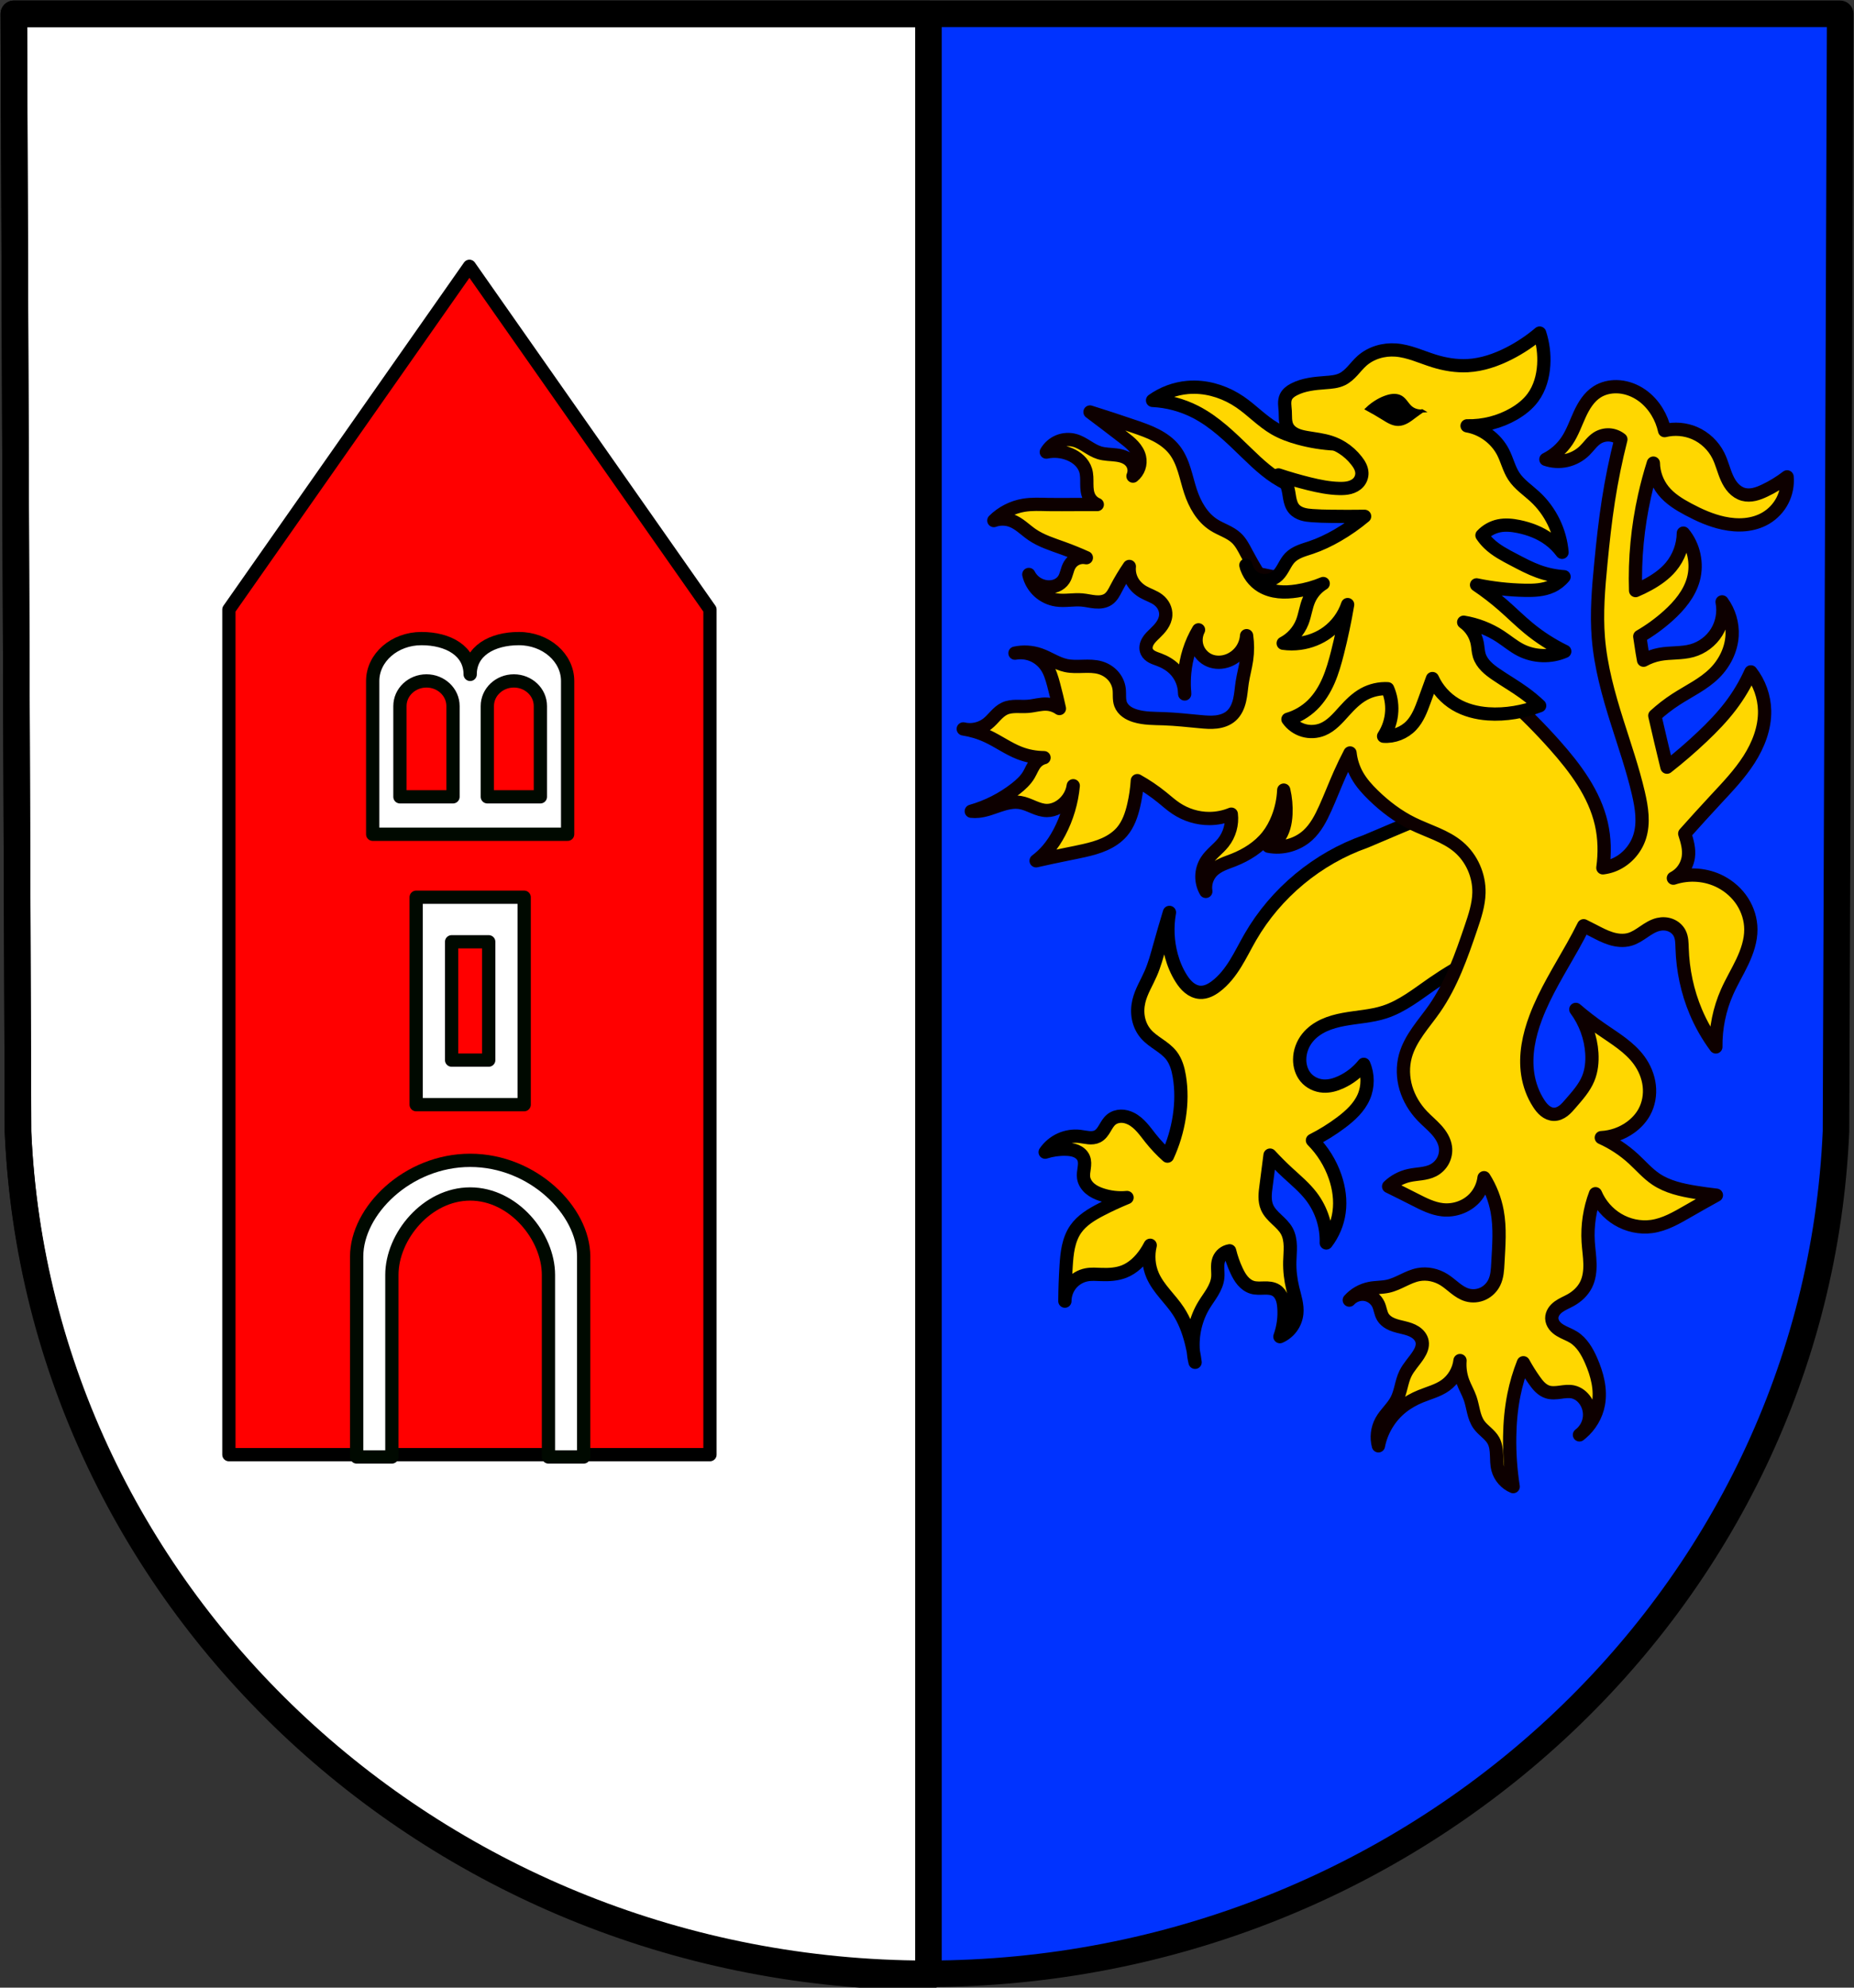 <?xml version="1.0" encoding="UTF-8" standalone="no"?>
<!-- Created with Inkscape (http://www.inkscape.org/) -->

<svg
   xmlns:dc="http://purl.org/dc/elements/1.1/"
   xmlns:cc="http://creativecommons.org/ns#"
   xmlns:rdf="http://www.w3.org/1999/02/22-rdf-syntax-ns#"
   xmlns:svg="http://www.w3.org/2000/svg"
   xmlns="http://www.w3.org/2000/svg"
   xmlns:sodipodi="http://sodipodi.sourceforge.net/DTD/sodipodi-0.dtd"
   xmlns:inkscape="http://www.inkscape.org/namespaces/inkscape"
   width="148.115mm"
   height="158.75mm"
   viewBox="0 0 148.115 158.75"
   version="1.1"
   id="svg8"
   inkscape:version="0.92.5 (2060ec1f9f, 2020-04-08)"
   sodipodi:docname="DEU Heiligenroth COA.svg">
  <rect x="0" y="0" width="148.115" height="158.75" fill="#333333" stroke="none"/>
  <defs
     id="defs2">
    <inkscape:path-effect
       effect="spiro"
       id="path-effect1097"
       is_visible="true" />
    <inkscape:path-effect
       effect="spiro"
       id="path-effect1093"
       is_visible="true" />
    <inkscape:path-effect
       effect="spiro"
       id="path-effect1050"
       is_visible="true" />
    <inkscape:path-effect
       effect="spiro"
       id="path-effect1007"
       is_visible="true" />
    <inkscape:path-effect
       effect="spiro"
       id="path-effect935"
       is_visible="true" />
    <inkscape:path-effect
       effect="spiro"
       id="path-effect887"
       is_visible="true" />
    <inkscape:path-effect
       effect="spiro"
       id="path-effect883"
       is_visible="true" />
    <inkscape:path-effect
       effect="spiro"
       id="path-effect879"
       is_visible="true" />
    <inkscape:path-effect
       effect="spiro"
       id="path-effect875"
       is_visible="true" />
    <inkscape:path-effect
       effect="spiro"
       id="path-effect935-2"
       is_visible="true" />
    <inkscape:path-effect
       effect="spiro"
       id="path-effect1007-8"
       is_visible="true" />
    <inkscape:path-effect
       effect="spiro"
       id="path-effect1050-7"
       is_visible="true" />
  </defs>
  <sodipodi:namedview
     id="base"
     pagecolor="#ffffff"
     bordercolor="#666666"
     borderopacity="1.0"
     inkscape:pageopacity="0.0"
     inkscape:pageshadow="2"
     inkscape:zoom="1.3224329"
     inkscape:cx="279.90186"
     inkscape:cy="300"
     inkscape:document-units="mm"
     inkscape:current-layer="layer1"
     showgrid="false"
     inkscape:window-width="1920"
     inkscape:window-height="1046"
     inkscape:window-x="-11"
     inkscape:window-y="-11"
     inkscape:window-maximized="1"
     inkscape:snap-nodes="false"
     fit-margin-top="0"
     fit-margin-left="0"
     fit-margin-right="0"
     fit-margin-bottom="0"
     inkscape:snap-midpoints="true"
     inkscape:snap-smooth-nodes="true" />
  <g
     inkscape:label="Ebene 1"
     inkscape:groupmode="layer"
     id="layer1"
     transform="translate(-112.816,-96.87)">
    <path
       style="fill:#0033ff;fill-opacity:1;fill-rule:evenodd;stroke:none;stroke-width:2.209;stroke-linecap:round;stroke-linejoin:round;stroke-miterlimit:4;stroke-dasharray:none;stroke-opacity:1"
       inkscape:connector-curvature="0"
       d="m 259.826,97.974 -0.334,89.247 c -1.624,37.541 -33.709,67.273 -72.619,67.294 -38.875,-0.046 -70.972,-29.789 -72.619,-67.294 l -0.334,-89.247 h 72.951 z"
       id="path10563-0-6-2-8-6"
       sodipodi:nodetypes="ccccccc" />
    <path
       style="fill:#ffd700;fill-opacity:1;stroke:#000000;stroke-width:4;stroke-linecap:round;stroke-linejoin:round;stroke-miterlimit:4;stroke-dasharray:none;stroke-opacity:1"
       d="M 360.123 116.691 C 359.429 116.684 358.735 116.711 358.041 116.771 C 354.253 117.104 350.56 118.469 347.465 120.678 C 351.926 120.897 356.338 122.069 360.318 124.094 C 366.223 127.098 371.02 131.847 375.775 136.459 C 379.43 140.003 383.206 143.57 387.814 145.732 C 392.255 147.817 397.205 148.476 401.971 149.639 C 407.101 150.89 412.081 152.751 416.775 155.17 L 420.518 142.643 L 413.521 133.205 C 406.232 134.414 398.682 134.023 391.557 132.066 C 389.015 131.368 386.513 130.466 384.236 129.137 C 380.457 126.931 377.436 123.634 373.822 121.166 C 369.798 118.417 364.981 116.741 360.123 116.691 z M 436.998 242.883 L 411.725 253.588 C 397.208 258.682 384.629 269.108 376.934 282.43 C 375.408 285.07 374.069 287.817 372.465 290.41 C 370.86 293.003 368.964 295.466 366.527 297.299 C 365.836 297.819 365.098 298.287 364.299 298.617 C 363.499 298.947 362.633 299.135 361.77 299.082 C 360.556 299.008 359.405 298.459 358.463 297.691 C 357.521 296.923 356.772 295.945 356.119 294.92 C 354.779 292.815 353.808 290.486 353.146 288.08 C 351.979 283.836 351.773 279.329 352.551 274.996 C 351.519 278.39 350.528 281.797 349.578 285.215 C 348.806 287.993 348.057 290.79 346.902 293.432 C 345.691 296.204 344.031 298.814 343.334 301.758 C 342.935 303.446 342.866 305.22 343.203 306.922 C 343.541 308.624 344.289 310.25 345.414 311.57 C 346.512 312.86 347.933 313.828 349.322 314.797 C 350.712 315.766 352.112 316.772 353.146 318.113 C 354.521 319.895 355.151 322.139 355.525 324.357 C 356.205 328.382 356.144 332.515 355.525 336.549 C 354.896 340.654 353.691 344.668 351.957 348.441 C 350.127 346.802 348.434 345.011 346.902 343.09 C 346.021 341.984 345.191 340.834 344.244 339.783 C 343.297 338.733 342.22 337.775 340.955 337.143 C 340.016 336.673 338.971 336.39 337.922 336.412 C 336.872 336.434 335.819 336.773 335.008 337.439 C 334.155 338.14 333.619 339.143 333.053 340.09 C 332.77 340.563 332.473 341.031 332.115 341.451 C 331.758 341.871 331.335 342.245 330.844 342.496 C 330.036 342.91 329.09 342.969 328.186 342.889 C 327.281 342.808 326.394 342.598 325.492 342.496 C 323.501 342.271 321.451 342.597 319.629 343.43 C 317.807 344.263 316.219 345.599 315.086 347.252 C 317.098 346.607 319.218 346.305 321.33 346.361 C 322.386 346.389 323.456 346.51 324.43 346.92 C 325.403 347.33 326.278 348.061 326.682 349.037 C 327.064 349.962 326.996 351.006 326.861 351.998 C 326.727 352.99 326.533 353.995 326.682 354.984 C 326.874 356.262 327.638 357.407 328.625 358.242 C 329.612 359.077 330.808 359.627 332.033 360.039 C 334.51 360.872 337.164 361.179 339.766 360.932 C 337.137 362.006 334.556 363.197 332.033 364.5 C 329.115 366.008 326.18 367.75 324.303 370.445 C 323.195 372.036 322.511 373.892 322.096 375.785 C 321.681 377.679 321.526 379.618 321.402 381.553 C 321.177 385.081 321.052 388.617 321.031 392.152 C 321.025 390.293 321.688 388.438 322.871 387.004 C 324.054 385.569 325.748 384.567 327.574 384.219 C 329.039 383.94 330.543 384.073 332.033 384.125 C 334.347 384.206 336.718 384.08 338.873 383.232 C 341.595 382.161 343.775 380.005 345.414 377.582 C 345.906 376.855 346.342 376.093 346.748 375.314 C 346.016 378.326 346.25 381.58 347.496 384.422 C 349.269 388.464 352.799 391.44 355.227 395.127 C 357.067 397.923 358.255 401.103 359.094 404.344 C 359.338 405.287 359.549 406.239 359.736 407.195 C 359.336 402.394 360.458 397.464 362.959 393.342 C 363.772 392.001 364.722 390.747 365.521 389.398 C 366.321 388.05 366.975 386.577 367.121 385.016 C 367.205 384.121 367.12 383.221 367.094 382.322 C 367.068 381.424 367.103 380.506 367.418 379.664 C 367.677 378.973 368.122 378.352 368.693 377.885 C 369.265 377.417 369.961 377.105 370.689 376.988 C 371.184 379.033 371.883 381.029 372.771 382.936 C 373.276 384.017 373.846 385.079 374.619 385.988 C 375.392 386.898 376.384 387.653 377.529 387.99 C 378.692 388.333 379.93 388.231 381.143 388.205 C 381.749 388.192 382.358 388.2 382.957 388.293 C 383.556 388.386 384.147 388.567 384.664 388.883 C 385.49 389.387 386.087 390.211 386.451 391.107 C 386.815 392.004 386.964 392.973 387.043 393.938 C 387.291 396.95 386.882 400.015 385.854 402.857 C 387.233 402.254 388.449 401.28 389.338 400.064 C 390.227 398.849 390.788 397.396 390.945 395.898 C 391.215 393.328 390.324 390.8 389.721 388.287 C 389.091 385.662 388.769 382.959 388.828 380.26 C 388.862 378.696 389.024 377.134 388.982 375.57 C 388.941 374.007 388.682 372.415 387.936 371.041 C 387.192 369.672 386.013 368.603 384.879 367.535 C 383.745 366.467 382.607 365.334 381.988 363.904 C 381.549 362.889 381.395 361.77 381.395 360.664 C 381.394 359.558 381.544 358.459 381.691 357.363 C 382.104 354.293 382.5 351.219 382.881 348.145 C 384.592 350 386.377 351.787 388.232 353.498 C 390.71 355.782 393.33 357.95 395.369 360.633 C 398.386 364.603 399.99 369.626 399.83 374.609 C 401.886 371.94 403.232 368.728 403.695 365.391 C 404.194 361.802 403.677 358.116 402.506 354.688 C 401.097 350.566 398.738 346.772 395.666 343.686 C 398.691 342.162 401.581 340.367 404.289 338.332 C 407.071 336.241 409.74 333.793 411.129 330.602 C 412.472 327.517 412.472 323.874 411.129 320.789 C 409.305 323.07 406.942 324.918 404.289 326.141 C 402.612 326.914 400.781 327.443 398.938 327.33 C 396.889 327.204 394.888 326.24 393.586 324.654 C 392.377 323.181 391.808 321.244 391.812 319.338 C 391.818 316.963 392.69 314.61 394.18 312.76 C 395.486 311.138 397.236 309.908 399.125 309.033 C 401.014 308.158 403.045 307.625 405.092 307.244 C 409.186 306.483 413.41 306.31 417.373 305.029 C 422.765 303.286 427.283 299.63 431.943 296.406 C 440.173 290.714 449.213 286.194 458.705 283.025 L 453.055 252.398 L 436.998 242.883 z M 359.736 407.195 C 359.832 408.338 360.013 409.473 360.283 410.588 C 360.142 409.451 359.957 408.32 359.736 407.195 z "
       transform="matrix(0.265,0,0,0.265,112.816,96.87)"
       id="path933-5" />
    <path
       style="opacity:1;fill:#ffffff;fill-opacity:1;fill-rule:evenodd;stroke:#000000;stroke-width:8;stroke-linecap:round;stroke-linejoin:round;stroke-miterlimit:4;stroke-dasharray:none;stroke-opacity:1;paint-order:markers fill stroke"
       d="M 4.174 4.174 L 5.436 341.486 C 11.66 483.237 132.969 595.649 279.896 595.826 L 279.896 4.174 L 4.174 4.174 z "
       transform="matrix(0.265,0,0,0.265,112.816,96.87)"
       id="rect1881" />
    <path
       style="fill:none;fill-opacity:1;fill-rule:evenodd;stroke:#000000;stroke-width:2.117;stroke-linecap:round;stroke-linejoin:round;stroke-miterlimit:4;stroke-dasharray:none;stroke-opacity:1"
       inkscape:connector-curvature="0"
       d="m 259.826,97.974 -0.334,89.247 c -1.624,37.541 -33.709,67.273 -72.619,67.294 -38.875,-0.046 -70.972,-29.789 -72.619,-67.294 l -0.334,-89.247 h 72.951 z"
       id="path10563-0-6-2-8"
       sodipodi:nodetypes="ccccccc" />
    <path
       inkscape:connector-curvature="0"
       style="opacity:1;fill:#ff0000;fill-opacity:1;fill-rule:evenodd;stroke:#000000;stroke-width:1.058;stroke-linecap:round;stroke-linejoin:round;stroke-miterlimit:4;stroke-dasharray:none;stroke-opacity:1;paint-order:markers fill stroke"
       d="m 150.318,118.139 -19.217,27.413 v 67.5 h 38.434 v -67.5 z"
       id="rect1899-4" />
    <path
       style="opacity:1;fill:#ffffff;fill-opacity:1;fill-rule:evenodd;stroke:#000900;stroke-width:3.999;stroke-linecap:round;stroke-linejoin:round;stroke-miterlimit:4;stroke-dasharray:none;stroke-opacity:1;paint-order:markers fill stroke"
       d="M 127.047 192.467 C 118.933 192.467 112.356 198.195 112.355 205.26 L 112.355 251.436 L 141.74 251.436 L 171.125 251.436 L 171.125 205.26 C 171.125 198.194 164.546 192.466 156.432 192.467 C 148.318 192.467 141.741 196.195 141.74 203.26 C 141.74 196.194 135.161 192.466 127.047 192.467 z M 128.568 205.223 C 132.985 205.223 136.566 208.615 136.566 212.801 L 136.566 240.156 L 120.57 240.156 L 120.57 212.801 C 120.571 208.615 124.152 205.223 128.568 205.223 z M 154.912 205.223 C 159.329 205.223 162.908 208.615 162.908 212.801 L 162.908 240.156 L 146.914 240.156 L 146.914 212.801 C 146.915 208.615 150.495 205.223 154.912 205.223 z M 125.461 270.418 L 125.461 332.938 L 158.02 332.938 L 158.02 270.418 L 125.461 270.418 z M 136.146 283.846 L 147.334 283.846 L 147.334 319.51 L 136.146 319.51 L 136.146 283.846 z M 141.74 349.719 C 122.842 349.718 107.521 364.904 107.521 378.701 L 107.521 439.117 L 118.139 439.117 L 118.139 384.248 C 118.138 372.635 128.705 359.855 141.74 359.855 C 154.776 359.855 165.342 372.635 165.342 384.248 L 165.342 439.117 L 175.959 439.117 L 175.959 378.701 C 175.959 364.904 160.639 349.718 141.74 349.719 z "
       transform="matrix(0.265,0,0,0.265,112.816,96.87)"
       id="path851" />
    <path
       style="fill:#ffd700;fill-opacity:1;stroke:#0d0000;stroke-width:4;stroke-linecap:round;stroke-linejoin:round;stroke-miterlimit:4;stroke-dasharray:none;stroke-opacity:1"
       d="M 487.383 116.545 L 487.383 116.547 C 485.315 116.506 483.227 116.998 481.484 118.104 C 479.024 119.664 477.44 122.281 476.225 124.93 C 475.009 127.578 474.059 130.373 472.441 132.797 C 470.843 135.192 468.613 137.162 466.037 138.449 C 468.024 139.131 470.201 139.248 472.25 138.785 C 474.299 138.322 476.215 137.282 477.717 135.812 C 478.99 134.567 479.987 133.01 481.484 132.045 C 482.557 131.353 483.85 131.009 485.125 131.076 C 486.4 131.143 487.648 131.62 488.643 132.42 C 487.098 138.51 485.841 144.674 484.875 150.883 C 483.903 157.133 483.227 163.425 482.615 169.721 C 481.885 177.236 481.244 184.803 481.861 192.328 C 482.568 200.941 484.909 209.332 487.512 217.572 C 489.763 224.698 492.223 231.771 493.918 239.049 C 494.928 243.386 495.653 247.995 494.295 252.236 C 493.032 256.18 489.906 259.509 486.006 260.902 C 485.105 261.224 484.168 261.439 483.219 261.557 C 483.831 257.122 483.747 252.591 482.746 248.234 C 480.667 239.181 474.869 231.459 468.693 224.521 C 459.988 214.743 450.216 205.896 439.488 198.391 C 421.512 185.814 400.866 177.074 379.324 172.92 C 378.088 170.909 376.916 168.858 375.811 166.771 C 374.942 165.131 374.088 163.433 372.736 162.16 C 371.778 161.258 370.612 160.61 369.432 160.027 C 368.251 159.445 367.039 158.916 365.93 158.207 C 362.405 155.954 360.22 152.078 358.904 148.107 C 358.196 145.971 357.698 143.77 357.018 141.625 C 356.337 139.48 355.455 137.367 354.072 135.592 C 352.619 133.728 350.661 132.305 348.566 131.211 C 346.472 130.116 344.232 129.331 341.996 128.564 C 337.551 127.041 333.086 125.578 328.602 124.174 C 331.985 126.713 335.353 129.275 338.703 131.859 C 339.734 132.654 340.767 133.456 341.645 134.418 C 342.522 135.38 343.243 136.518 343.533 137.787 C 343.77 138.822 343.71 139.921 343.363 140.924 C 343.016 141.927 342.382 142.829 341.557 143.496 C 341.868 142.781 341.975 141.977 341.859 141.205 C 341.744 140.434 341.406 139.698 340.898 139.105 C 340.355 138.471 339.626 138.009 338.85 137.701 C 338.073 137.393 337.245 137.232 336.416 137.131 C 334.757 136.928 333.055 136.957 331.457 136.469 C 330.122 136.061 328.921 135.312 327.734 134.578 C 326.547 133.844 325.335 133.109 323.99 132.736 C 322.39 132.293 320.644 132.397 319.107 133.027 C 317.571 133.658 316.256 134.811 315.428 136.25 C 317.765 135.757 320.248 135.989 322.453 136.908 C 323.539 137.361 324.563 137.981 325.414 138.793 C 326.265 139.605 326.938 140.616 327.285 141.74 C 327.691 143.056 327.638 144.462 327.646 145.84 C 327.655 147.217 327.741 148.644 328.383 149.863 C 328.9 150.846 329.77 151.639 330.797 152.061 L 324.211 152.061 C 321.503 152.061 318.794 152.107 316.086 152.061 C 313.593 152.018 311.079 151.87 308.619 152.279 C 305.24 152.842 302.048 154.477 299.617 156.891 C 301.302 156.278 303.202 156.278 304.887 156.891 C 307.224 157.74 308.992 159.644 311.035 161.062 C 313.87 163.032 317.231 164.06 320.477 165.234 C 322.854 166.095 325.2 167.048 327.504 168.09 C 326.546 167.88 325.522 167.98 324.623 168.371 C 323.724 168.762 322.953 169.442 322.453 170.285 C 322.05 170.965 321.826 171.733 321.598 172.49 C 321.369 173.247 321.128 174.013 320.697 174.676 C 320.172 175.485 319.376 176.107 318.484 176.475 C 317.592 176.842 316.607 176.96 315.646 176.871 C 314.496 176.765 313.375 176.364 312.42 175.715 C 311.465 175.065 310.678 174.169 310.156 173.139 C 310.613 175.094 311.67 176.905 313.146 178.266 C 314.623 179.626 316.516 180.529 318.502 180.824 C 321.04 181.201 323.63 180.602 326.186 180.824 C 327.532 180.941 328.851 181.285 330.197 181.398 C 330.87 181.455 331.553 181.452 332.219 181.336 C 332.884 181.22 333.534 180.987 334.092 180.605 C 334.66 180.217 335.117 179.684 335.498 179.111 C 335.879 178.538 336.188 177.921 336.506 177.311 C 337.69 175.039 339.012 172.839 340.459 170.725 C 340.303 172.232 340.614 173.784 341.338 175.115 C 342.089 176.497 343.268 177.623 344.631 178.408 C 346.137 179.276 347.875 179.751 349.242 180.824 C 349.939 181.371 350.522 182.066 350.912 182.861 C 351.302 183.656 351.495 184.552 351.438 185.436 C 351.367 186.526 350.921 187.568 350.311 188.475 C 349.7 189.381 348.93 190.166 348.145 190.926 C 347.374 191.67 346.573 192.408 346.041 193.338 C 345.775 193.803 345.58 194.313 345.512 194.844 C 345.443 195.375 345.505 195.927 345.729 196.414 C 346.046 197.107 346.667 197.622 347.34 197.98 C 348.013 198.339 348.748 198.561 349.461 198.83 C 351.165 199.473 352.78 200.4 354.072 201.684 C 355.702 203.303 356.75 205.482 357.049 207.758 C 356.961 206.1 356.991 204.436 357.146 202.783 C 357.357 200.55 357.791 198.335 358.465 196.195 C 359.165 193.972 360.124 191.83 361.318 189.828 C 360.473 191.453 360.339 193.431 360.955 195.156 C 361.571 196.881 362.93 198.327 364.613 199.049 C 366.407 199.818 368.504 199.757 370.322 199.049 C 371.841 198.457 373.185 197.426 374.15 196.113 C 375.116 194.8 375.699 193.21 375.811 191.584 C 376.155 193.983 376.155 196.431 375.811 198.83 C 375.482 201.118 374.846 203.352 374.494 205.637 C 374.219 207.428 374.12 209.248 373.713 211.014 C 373.306 212.78 372.551 214.532 371.199 215.738 C 369.969 216.837 368.333 217.397 366.695 217.594 C 365.058 217.79 363.4 217.649 361.758 217.494 C 358.102 217.15 354.449 216.742 350.779 216.615 C 347.902 216.516 344.967 216.583 342.215 215.738 C 341.286 215.453 340.381 215.061 339.6 214.484 C 338.818 213.907 338.163 213.135 337.824 212.225 C 337.554 211.498 337.491 210.711 337.475 209.936 C 337.458 209.16 337.485 208.382 337.385 207.613 C 337.189 206.118 336.501 204.698 335.482 203.586 C 334.464 202.474 333.124 201.668 331.676 201.246 C 330.015 200.762 328.254 200.775 326.525 200.824 C 324.796 200.873 323.046 200.951 321.355 200.586 C 318.559 199.982 316.156 198.224 313.451 197.293 C 311.064 196.472 308.451 196.318 305.984 196.854 C 307.759 196.531 309.627 196.733 311.291 197.43 C 312.955 198.126 314.412 199.316 315.428 200.807 C 316.543 202.444 317.11 204.382 317.623 206.295 C 318.267 208.696 318.852 211.112 319.379 213.541 C 318.286 212.772 316.98 212.312 315.646 212.225 C 313.731 212.1 311.851 212.728 309.938 212.883 C 308.756 212.978 307.568 212.894 306.383 212.91 C 305.198 212.927 303.989 213.051 302.91 213.541 C 301.842 214.026 300.96 214.84 300.148 215.688 C 299.337 216.535 298.569 217.434 297.641 218.152 C 295.62 219.715 292.875 220.298 290.395 219.689 C 292.897 220.077 295.344 220.818 297.641 221.885 C 300.939 223.417 303.916 225.609 307.303 226.936 C 309.667 227.862 312.203 228.338 314.742 228.354 C 314.649 228.379 314.553 228.397 314.461 228.428 C 313.659 228.695 312.927 229.17 312.354 229.791 C 311.372 230.855 310.896 232.279 310.156 233.523 C 309.172 235.18 307.722 236.507 306.205 237.695 C 302.237 240.803 297.66 243.129 292.811 244.502 C 293.54 244.574 294.276 244.574 295.006 244.502 C 297.145 244.289 299.166 243.464 301.203 242.777 C 303.24 242.09 305.399 241.529 307.521 241.867 C 308.924 242.09 310.234 242.694 311.545 243.24 C 312.856 243.786 314.226 244.288 315.646 244.283 C 316.794 244.28 317.925 243.941 318.939 243.404 C 321.399 242.102 323.169 239.573 323.551 236.816 C 323.097 241.713 321.67 246.518 319.379 250.869 C 318.393 252.741 317.245 254.537 315.865 256.141 C 314.817 257.36 313.638 258.466 312.354 259.434 C 315.42 258.739 318.494 258.079 321.576 257.457 C 323.335 257.102 325.096 256.759 326.846 256.359 C 328.958 255.877 331.06 255.31 333.035 254.42 C 335.01 253.53 336.862 252.302 338.264 250.65 C 340.147 248.43 341.119 245.582 341.777 242.746 C 342.347 240.293 342.714 237.792 342.875 235.279 C 345.504 236.742 348.004 238.434 350.34 240.33 C 351.716 241.447 353.039 242.637 354.512 243.623 C 357.48 245.61 361.042 246.714 364.613 246.697 C 366.866 246.687 369.115 246.238 371.199 245.381 C 371.561 248.403 370.673 251.556 368.785 253.943 C 367.24 255.898 365.08 257.337 363.734 259.434 C 362.861 260.794 362.371 262.397 362.332 264.014 C 362.294 265.63 362.708 267.255 363.516 268.656 C 363.15 266.45 363.908 264.088 365.49 262.508 C 366.343 261.657 367.401 261.037 368.498 260.539 C 369.595 260.041 370.739 259.656 371.859 259.215 C 375.816 257.655 379.552 255.313 382.18 251.969 C 383.48 250.314 384.489 248.439 385.254 246.479 C 386.292 243.819 386.887 240.987 387.01 238.135 C 387.563 240.504 387.785 242.951 387.668 245.381 C 387.54 248.04 386.952 250.795 385.254 252.846 C 384.482 253.778 383.498 254.536 382.398 255.043 C 386.572 255.88 391.112 254.618 394.256 251.748 C 396.657 249.556 398.19 246.588 399.525 243.623 C 401.061 240.214 402.402 236.722 403.918 233.305 C 404.874 231.15 405.899 229.024 406.992 226.936 C 407.249 229.323 408.001 231.655 409.188 233.742 C 410.451 235.966 412.184 237.888 414.018 239.672 C 417.527 243.086 421.479 246.08 425.875 248.234 C 430.537 250.519 435.752 251.902 439.709 255.262 C 443.685 258.638 445.979 263.881 445.857 269.096 C 445.773 272.714 444.606 276.208 443.441 279.635 C 440.565 288.101 437.569 296.667 432.463 304.008 C 430.858 306.315 429.058 308.481 427.451 310.787 C 425.845 313.093 424.421 315.57 423.68 318.281 C 422.82 321.424 422.919 324.803 423.84 327.928 C 424.761 331.053 426.489 333.922 428.73 336.287 C 430.107 337.74 431.672 339.005 433.014 340.49 C 434.355 341.975 435.49 343.745 435.756 345.729 C 435.944 347.13 435.678 348.588 435.012 349.836 C 434.346 351.084 433.285 352.115 432.023 352.754 C 430.917 353.314 429.683 353.572 428.455 353.746 C 427.227 353.921 425.987 354.018 424.777 354.291 C 422.482 354.809 420.332 355.961 418.629 357.586 C 421.274 358.883 423.908 360.199 426.533 361.537 C 429.19 362.891 431.913 364.289 434.877 364.611 C 438.409 364.995 442.118 363.698 444.539 361.098 C 446.105 359.416 447.12 357.232 447.395 354.951 C 449.334 358.028 450.681 361.475 451.346 365.051 C 452.297 370.174 451.846 375.437 451.566 380.641 C 451.458 382.662 451.36 384.752 450.469 386.57 C 449.757 388.023 448.544 389.228 447.078 389.91 C 445.612 390.593 443.9 390.743 442.344 390.303 C 440.988 389.919 439.789 389.117 438.678 388.25 C 437.567 387.383 436.513 386.436 435.316 385.691 C 433.046 384.279 430.258 383.658 427.631 384.154 C 426.01 384.46 424.498 385.168 423.01 385.879 C 421.522 386.59 420.022 387.317 418.41 387.668 C 416.608 388.06 414.729 387.967 412.92 388.326 C 410.564 388.794 408.371 390.048 406.771 391.84 C 407.938 390.529 409.785 389.861 411.52 390.121 C 413.254 390.381 414.824 391.561 415.555 393.156 C 416.106 394.359 416.201 395.751 416.873 396.891 C 417.495 397.945 418.558 398.677 419.688 399.15 C 420.817 399.624 422.024 399.867 423.213 400.16 C 424.401 400.453 425.596 400.807 426.625 401.471 C 427.139 401.803 427.608 402.212 427.979 402.699 C 428.349 403.186 428.62 403.753 428.73 404.355 C 428.856 405.044 428.77 405.761 428.557 406.428 C 428.344 407.095 428.006 407.718 427.631 408.309 C 426.388 410.265 424.691 411.932 423.68 414.018 C 422.465 416.522 422.328 419.452 421.045 421.922 C 419.835 424.252 417.7 425.989 416.434 428.289 C 415.195 430.54 414.872 433.279 415.555 435.756 C 416.433 431.213 418.971 427.009 422.582 424.117 C 424.303 422.739 426.25 421.656 428.291 420.824 C 430.817 419.794 433.538 419.118 435.756 417.529 C 438.173 415.798 439.81 413.018 440.148 410.064 C 439.972 412.217 440.273 414.407 441.025 416.432 C 441.665 418.153 442.623 419.746 443.223 421.482 C 443.678 422.803 443.919 424.186 444.258 425.541 C 444.596 426.896 445.045 428.25 445.857 429.387 C 446.492 430.276 447.325 430.999 448.129 431.738 C 448.933 432.478 449.726 433.259 450.248 434.219 C 450.943 435.497 451.103 436.992 451.162 438.445 C 451.221 439.899 451.196 441.374 451.566 442.781 C 452.183 445.12 453.941 447.129 456.178 448.051 C 455.401 443.086 455.047 438.056 455.123 433.031 C 455.187 428.789 455.559 424.544 456.396 420.385 C 457.06 417.088 458.018 413.85 459.252 410.723 C 460.248 412.54 461.348 414.302 462.545 415.994 C 463.063 416.727 463.603 417.449 464.246 418.074 C 464.89 418.699 465.646 419.226 466.498 419.506 C 467.724 419.908 469.055 419.777 470.334 419.607 C 471.613 419.437 472.92 419.234 474.182 419.506 C 475.749 419.844 477.105 420.912 477.982 422.254 C 479.025 423.848 479.433 425.844 479.098 427.719 C 478.809 429.333 477.971 430.841 476.768 431.953 C 479.389 429.737 481.236 426.614 481.867 423.238 C 482.698 418.795 481.486 414.205 479.672 410.064 C 478.479 407.342 476.919 404.62 474.402 403.037 C 473.106 402.222 471.618 401.752 470.314 400.949 C 469.663 400.548 469.056 400.061 468.596 399.449 C 468.135 398.838 467.829 398.093 467.814 397.328 C 467.802 396.63 468.033 395.94 468.406 395.35 C 468.78 394.759 469.29 394.266 469.854 393.854 C 470.98 393.028 472.304 392.522 473.523 391.84 C 475.449 390.763 477.142 389.198 478.135 387.229 C 479.122 385.271 479.375 383.02 479.322 380.828 C 479.27 378.636 478.928 376.462 478.793 374.273 C 478.489 369.36 479.243 364.384 480.988 359.781 C 482.341 362.978 484.73 365.727 487.707 367.512 C 490.742 369.331 494.39 370.138 497.896 369.662 C 501.856 369.125 505.413 367.047 508.875 365.051 C 511.714 363.414 514.57 361.804 517.439 360.221 C 515.31 359.981 513.187 359.688 511.072 359.342 C 506.928 358.663 502.7 357.732 499.215 355.389 C 496.674 353.68 494.664 351.313 492.408 349.242 C 489.555 346.623 486.279 344.462 482.746 342.873 C 485.887 342.717 488.976 341.635 491.529 339.799 C 493.226 338.578 494.694 337.019 495.701 335.188 C 497.029 332.773 497.515 329.929 497.199 327.191 C 496.884 324.454 495.785 321.827 494.164 319.598 C 491.244 315.581 486.829 312.982 482.746 310.156 C 480.084 308.314 477.518 306.336 475.061 304.229 C 477.894 308.032 479.593 312.669 479.891 317.402 C 480.054 320.008 479.791 322.676 478.793 325.088 C 477.623 327.916 475.522 330.235 473.523 332.553 C 472.845 333.34 472.166 334.141 471.34 334.771 C 470.513 335.402 469.512 335.858 468.473 335.848 C 467.488 335.838 466.54 335.408 465.771 334.791 C 465.003 334.174 464.398 333.378 463.861 332.553 C 462.144 329.912 461.045 326.884 460.568 323.77 C 459.687 318.007 460.928 312.098 462.984 306.643 C 465.84 299.068 470.221 292.185 474.182 285.125 C 475.307 283.118 476.397 281.08 477.42 279.014 C 478.399 279.503 479.381 279.99 480.354 280.494 C 482.06 281.378 483.767 282.289 485.602 282.861 C 487.436 283.434 489.432 283.653 491.281 283.131 C 492.858 282.686 494.234 281.737 495.59 280.818 C 496.946 279.9 498.35 278.981 499.945 278.609 C 501.156 278.327 502.455 278.383 503.613 278.834 C 504.772 279.285 505.782 280.143 506.352 281.248 C 507.058 282.618 507.058 284.228 507.105 285.77 C 507.308 292.356 508.684 298.915 511.25 304.984 C 512.831 308.724 514.858 312.273 517.277 315.533 C 517.198 309.849 518.363 304.151 520.668 298.955 C 522.043 295.854 523.813 292.943 525.26 289.875 C 526.707 286.807 527.843 283.509 527.828 280.117 C 527.817 277.152 526.901 274.206 525.297 271.713 C 523.693 269.219 521.409 267.179 518.785 265.799 C 514.431 263.508 509.134 263.121 504.473 264.672 C 505.374 264.196 506.201 263.582 506.881 262.822 C 508.014 261.556 508.758 259.947 508.988 258.264 C 509.313 255.894 508.64 253.544 507.895 251.248 C 510.99 247.78 514.109 244.333 517.277 240.932 C 520.839 237.109 524.469 233.3 527.285 228.898 C 530.101 224.497 532.083 219.405 531.973 214.182 C 531.883 209.98 530.407 205.82 527.828 202.502 C 526.211 206.106 524.183 209.525 521.799 212.674 C 519.221 216.079 516.235 219.158 513.133 222.094 C 509.747 225.298 506.21 228.342 502.541 231.219 C 501.292 226.053 500.043 220.885 498.873 215.701 C 500.851 213.895 502.971 212.246 505.221 210.791 C 509.179 208.231 513.563 206.207 516.9 202.877 C 519.91 199.874 521.93 195.818 522.176 191.574 C 522.384 187.972 521.299 184.31 519.162 181.402 C 519.772 184.504 519.173 187.826 517.516 190.518 C 515.859 193.209 513.162 195.243 510.119 196.096 C 506.949 196.985 503.558 196.616 500.322 197.227 C 498.629 197.546 496.994 198.147 495.486 198.98 C 495.34 198.145 495.187 197.31 495.049 196.473 C 494.794 194.925 494.559 193.375 494.34 191.822 C 497.419 190.034 500.317 187.933 502.961 185.547 C 506.291 182.542 509.306 178.944 510.496 174.619 C 511.807 169.853 510.645 164.478 507.482 160.68 C 507.436 164.367 506.082 168.024 503.715 170.852 C 501.866 173.06 499.455 174.738 496.932 176.127 C 495.682 176.815 494.396 177.436 493.082 177.992 C 492.763 168.39 493.701 158.751 495.801 149.375 C 496.54 146.074 497.421 142.806 498.439 139.58 C 498.501 142.573 499.578 145.536 501.453 147.869 C 503.434 150.334 506.198 152.032 508.988 153.52 C 512.333 155.303 515.833 156.867 519.539 157.664 C 521.691 158.127 523.909 158.328 526.1 158.117 C 528.29 157.907 530.455 157.278 532.35 156.158 C 534.466 154.908 536.218 153.051 537.344 150.865 C 538.469 148.68 538.965 146.174 538.754 143.725 C 536.652 145.346 534.375 146.739 531.973 147.869 C 530.97 148.341 529.939 148.769 528.857 149.008 C 527.776 149.247 526.635 149.29 525.566 148.996 C 524.405 148.678 523.373 147.974 522.553 147.092 C 521.733 146.21 521.116 145.154 520.621 144.057 C 519.631 141.861 519.107 139.471 518.031 137.316 C 516.533 134.314 513.954 131.864 510.873 130.535 C 508.046 129.316 504.819 129.047 501.83 129.781 C 501.394 127.79 500.628 125.871 499.57 124.129 C 498.352 122.121 496.739 120.343 494.803 119.014 C 492.867 117.684 490.604 116.812 488.266 116.594 C 487.972 116.567 487.678 116.551 487.383 116.545 z M 476.768 431.953 C 476.565 432.124 476.369 432.301 476.158 432.461 C 476.371 432.303 476.573 432.133 476.768 431.953 z M 357.049 207.758 C 357.073 208.223 357.103 208.687 357.146 209.15 C 357.15 208.684 357.11 208.22 357.049 207.758 z "
       transform="matrix(0.265,0,0,0.265,112.816,96.87)"
       id="path873-7" />
    <path
       style="fill:#ffd700;stroke:#000000;stroke-width:1.058;stroke-linecap:round;stroke-linejoin:round;stroke-miterlimit:4;stroke-dasharray:none;stroke-opacity:1;fill-opacity:1"
       d="m 79.914,123.471 c -0.746,0.634 -1.567,1.181 -2.439,1.626 -1.031,0.526 -2.151,0.913 -3.306,0.976 -0.916,0.049 -1.835,-0.106 -2.71,-0.379 -1.007,-0.314 -1.983,-0.788 -3.035,-0.867 -0.972,-0.074 -1.983,0.218 -2.71,0.867 -0.268,0.24 -0.495,0.522 -0.738,0.788 -0.243,0.265 -0.511,0.518 -0.834,0.676 -0.416,0.204 -0.893,0.237 -1.355,0.271 -0.854,0.063 -1.733,0.148 -2.493,0.542 -0.133,0.069 -0.262,0.147 -0.375,0.245 -0.114,0.098 -0.212,0.215 -0.275,0.351 -0.081,0.174 -0.102,0.371 -0.098,0.563 0.004,0.192 0.032,0.383 0.044,0.575 0.013,0.211 0.005,0.423 0.019,0.634 0.014,0.211 0.05,0.424 0.144,0.613 0.138,0.279 0.394,0.486 0.676,0.618 0.282,0.132 0.59,0.197 0.896,0.249 0.636,0.11 1.285,0.175 1.897,0.379 0.323,0.108 0.633,0.253 0.921,0.434 0.436,0.273 0.821,0.625 1.138,1.03 0.112,0.142 0.215,0.292 0.294,0.455 0.079,0.163 0.132,0.34 0.139,0.521 0.011,0.275 -0.089,0.552 -0.271,0.759 -0.181,0.206 -0.435,0.339 -0.701,0.41 -0.265,0.071 -0.543,0.083 -0.817,0.078 -0.824,-0.015 -1.639,-0.182 -2.439,-0.379 -0.822,-0.203 -1.636,-0.438 -2.439,-0.705 0.323,0.224 0.574,0.551 0.705,0.921 0.105,0.297 0.134,0.614 0.191,0.924 0.057,0.31 0.147,0.625 0.351,0.865 0.173,0.204 0.418,0.337 0.673,0.416 0.255,0.079 0.524,0.106 0.79,0.126 0.487,0.036 0.975,0.047 1.464,0.054 0.903,0.013 1.807,0.013 2.71,0 -0.677,0.567 -1.403,1.076 -2.168,1.518 -0.673,0.389 -1.377,0.727 -2.114,0.976 -0.298,0.1 -0.601,0.186 -0.892,0.307 -0.29,0.121 -0.57,0.28 -0.789,0.506 -0.199,0.206 -0.34,0.46 -0.481,0.71 -0.141,0.25 -0.287,0.501 -0.494,0.7 -0.197,0.188 -0.444,0.322 -0.71,0.384 -0.265,0.061 -0.547,0.05 -0.806,-0.033 -0.259,-0.083 -0.495,-0.237 -0.676,-0.44 -0.181,-0.204 -0.305,-0.456 -0.356,-0.724 0.175,0.694 0.633,1.312 1.247,1.68 0.415,0.249 0.891,0.385 1.372,0.436 0.481,0.05 0.968,0.017 1.446,-0.056 0.726,-0.11 1.438,-0.311 2.114,-0.596 -0.5,0.305 -0.903,0.765 -1.138,1.301 -0.251,0.571 -0.312,1.209 -0.542,1.789 -0.285,0.716 -0.834,1.324 -1.518,1.68 0.449,0.062 0.906,0.062 1.355,0 0.779,-0.107 1.534,-0.403 2.168,-0.867 0.752,-0.551 1.329,-1.339 1.626,-2.222 -0.219,1.293 -0.49,2.577 -0.813,3.848 -0.193,0.758 -0.405,1.514 -0.717,2.231 -0.312,0.717 -0.728,1.397 -1.289,1.943 -0.545,0.531 -1.221,0.925 -1.951,1.138 0.298,0.424 0.743,0.743 1.24,0.889 0.497,0.146 1.044,0.119 1.524,-0.076 0.707,-0.287 1.223,-0.897 1.735,-1.464 0.466,-0.516 0.963,-1.02 1.572,-1.355 0.576,-0.316 1.241,-0.468 1.897,-0.434 0.243,0.561 0.355,1.178 0.325,1.789 -0.034,0.71 -0.261,1.41 -0.65,2.006 0.82,0.06 1.66,-0.268 2.222,-0.867 0.507,-0.54 0.775,-1.256 1.03,-1.951 0.218,-0.596 0.435,-1.192 0.65,-1.789 0.387,0.852 1.039,1.581 1.843,2.06 0.783,0.467 1.692,0.694 2.602,0.759 0.705,0.05 1.416,0.007 2.114,-0.108 0.684,-0.113 1.357,-0.295 2.006,-0.542 -0.393,-0.369 -0.81,-0.714 -1.247,-1.03 -0.718,-0.52 -1.489,-0.964 -2.222,-1.464 -0.286,-0.195 -0.567,-0.399 -0.809,-0.647 -0.242,-0.247 -0.444,-0.54 -0.546,-0.871 -0.097,-0.315 -0.1,-0.652 -0.163,-0.976 -0.129,-0.671 -0.526,-1.286 -1.084,-1.68 1.041,0.169 2.045,0.56 2.927,1.138 0.545,0.358 1.046,0.787 1.626,1.084 1.081,0.553 2.41,0.594 3.523,0.108 -1.025,-0.499 -1.992,-1.119 -2.873,-1.843 -0.712,-0.585 -1.366,-1.237 -2.06,-1.843 -0.67,-0.585 -1.376,-1.129 -2.114,-1.626 1.266,0.262 2.556,0.408 3.848,0.434 0.737,0.015 1.499,-0.015 2.168,-0.325 0.377,-0.175 0.713,-0.437 0.976,-0.759 -0.702,-0.047 -1.398,-0.193 -2.06,-0.434 -0.677,-0.246 -1.314,-0.587 -1.951,-0.921 -0.708,-0.371 -1.432,-0.744 -2.006,-1.301 -0.203,-0.197 -0.385,-0.415 -0.542,-0.65 0.36,-0.384 0.84,-0.653 1.355,-0.759 0.517,-0.107 1.055,-0.051 1.572,0.054 0.872,0.178 1.723,0.502 2.439,1.03 0.392,0.289 0.741,0.638 1.03,1.03 -0.138,-1.681 -0.928,-3.301 -2.168,-4.445 -0.575,-0.53 -1.251,-0.973 -1.68,-1.626 -0.384,-0.584 -0.538,-1.288 -0.855,-1.911 -0.563,-1.102 -1.665,-1.912 -2.884,-2.12 1.303,0.032 2.612,-0.303 3.74,-0.956 0.581,-0.336 1.119,-0.761 1.518,-1.301 0.551,-0.745 0.809,-1.677 0.867,-2.602 0.054,-0.86 -0.057,-1.729 -0.325,-2.548 z"
       id="path1091"
       inkscape:connector-curvature="0"
       inkscape:path-effect="#path-effect1093"
       inkscape:original-d="m 79.914217,123.47122 c 0,0 -1.554022,1.21213 -2.43917,1.62611 -1.040907,0.48683 -2.16044,0.8908 -3.306426,0.97567 -0.909715,0.0674 -1.817775,-0.19043 -2.710188,-0.37943 -1.029458,-0.21802 -1.983249,-0.88378 -3.035411,-0.86726 -0.948405,0.0149 -1.89165,0.388 -2.710185,0.86726 -0.6178,0.36173 -0.934783,1.13701 -1.571911,1.4635 -0.409952,0.21007 -0.904164,0.17692 -1.355093,0.27102 -0.832601,0.17375 -1.738168,0.15079 -2.493372,0.54204 -0.261157,0.1353 -0.525639,0.32991 -0.650444,0.59624 -0.161184,0.34396 -0.0698,0.75874 -0.05421,1.13828 0.0172,0.41873 -0.07338,0.90036 0.16261,1.24668 0.336991,0.49452 1.009923,0.66163 1.571911,0.86727 0.605629,0.22161 1.284689,0.1774 1.897131,0.37942 0.322379,0.10634 0.638942,0.24543 0.921462,0.43363 0.425843,0.28367 0.838157,0.61546 1.13828,1.02987 0.208751,0.28825 0.420253,0.62002 0.433631,0.97567 0.0101,0.26841 -0.07808,0.57199 -0.271021,0.75885 -0.38172,0.36969 -0.987939,0.44625 -1.517703,0.48784 -0.820311,0.0644 -1.63577,-0.20165 -2.43917,-0.37943 -0.826314,-0.18285 -2.439167,-0.70465 -2.439167,-0.70465 0,0 0.52831,0.57734 0.704646,0.92146 0.284121,0.55446 0.115019,1.33507 0.542039,1.78873 0.356561,0.3788 0.953229,0.4408 1.4635,0.54204 0.478835,0.095 0.975418,0.0452 1.463503,0.0542 0.903241,0.0167 2.710186,0 2.710186,0 0,0 -1.403259,1.07816 -2.16815,1.5177 -0.672892,0.38667 -1.412295,0.64403 -2.113946,0.97567 -0.562556,0.2659 -1.207613,0.40843 -1.680316,0.81306 -0.434056,0.37155 -0.434798,1.22515 -0.975667,1.4093 -0.843824,0.2873 -2.547575,-0.81306 -2.547575,-0.81306 0,0 0.64605,1.32585 1.246685,1.68031 0.816436,0.48182 1.872947,0.44625 2.818595,0.37943 0.73032,-0.0516 2.113947,-0.59624 2.113947,-0.59624 0,0 -0.85874,0.79705 -1.13828,1.30089 -0.302255,0.54478 -0.235499,1.24634 -0.542038,1.78872 -0.371358,0.65708 -1.517703,1.68032 -1.517703,1.68032 0,0 0.911545,0.0854 1.355092,0 0.764345,-0.1472 1.553135,-0.39014 2.16815,-0.86726 0.725254,-0.56265 1.626113,-2.22235 1.626113,-2.22235 0,0 -0.390582,2.60725 -0.813057,3.84846 -0.497351,1.46119 -0.958705,3.03942 -2.005539,4.17369 -0.510711,0.55337 -1.951333,1.13828 -1.951333,1.13828 0,0 1.824482,1.01083 2.76439,0.81305 0.740271,-0.15577 1.158942,-0.97261 1.734521,-1.4635 0.526357,-0.44891 0.954531,-1.04297 1.571908,-1.35509 0.578909,-0.29267 1.897131,-0.43363 1.897131,-0.43363 0,0 0.365726,1.18406 0.325224,1.78872 -0.04697,0.70122 -0.650447,2.00554 -0.650447,2.00554 0,0 1.629066,-0.33779 2.222355,-0.86726 0.548733,-0.48971 0.731855,-1.27894 1.029869,-1.95133 0.257075,-0.58002 0.650446,-1.78873 0.650446,-1.78873 0,0 1.06351,1.56854 1.842926,2.05975 0.764279,0.48167 1.704485,0.65404 2.601781,0.75885 0.70081,0.0819 1.417116,0.002 2.113946,-0.10841 0.683917,-0.10869 2.005539,-0.54204 2.005539,-0.54204 0,0 -0.813187,-0.70953 -1.246687,-1.02987 -0.71335,-0.52714 -1.550939,-0.88389 -2.222352,-1.4635 -0.513377,-0.44318 -1.06193,-0.90613 -1.355095,-1.5177 -0.142522,-0.29731 -0.04367,-0.66816 -0.162611,-0.97567 -0.240451,-0.62168 -1.084074,-1.68032 -1.084074,-1.68032 0,0 1.998186,0.65538 2.927001,1.13828 0.577998,0.30051 1.005594,0.88573 1.626113,1.08408 1.119185,0.35774 3.523244,0.10841 3.523244,0.10841 0,0 -1.967189,-1.15428 -2.8728,-1.84293 -0.733342,-0.55765 -1.350846,-1.25451 -2.059742,-1.84293 -0.684058,-0.5678 -2.113947,-1.62611 -2.113947,-1.62611 0,0 2.557745,0.45731 3.848468,0.43363 0.730679,-0.0134 1.496458,-0.0373 2.168149,-0.32523 0.378686,-0.16233 0.975667,-0.75885 0.975667,-0.75885 0,0 -1.394692,-0.21003 -2.059741,-0.43363 -0.681817,-0.22923 -1.322958,-0.57137 -1.951337,-0.92146 -0.696092,-0.38781 -1.409499,-0.77204 -2.005536,-1.30089 -0.211111,-0.18731 -0.542039,-0.65045 -0.542039,-0.65045 0,0 0.851986,-0.63679 1.355093,-0.75885 0.509502,-0.12361 1.059924,-0.0587 1.571911,0.0542 0.861861,0.19001 1.707022,0.53705 2.439167,1.02987 0.402745,0.2711 1.029872,1.02987 1.029872,1.02987 0,0 -1.199886,-3.11061 -2.168149,-4.44471 -0.457826,-0.63081 -1.232942,-0.98785 -1.680319,-1.62611 -0.400481,-0.57136 -0.417109,-1.3675 -0.855262,-1.91051 -0.749293,-0.9286 -2.884327,-2.11998 -2.884327,-2.11998 0,0 2.598042,-0.36269 3.739589,-0.95625 0.591174,-0.30739 1.145912,-0.74795 1.517706,-1.30089 0.510099,-0.75863 0.77837,-1.69195 0.867259,-2.60179 0.08324,-0.85203 -0.325221,-2.54757 -0.325221,-2.54757 z"
       sodipodi:nodetypes="caaaaaaaaaaaaaaaaaaacaaaacaaaacaacaacaacaacaaacacaacaaacaaaacaacaacaacaaacaaacaaacaaacc"
       transform="translate(155.903)" />
    <path
       style="fill:#000000;stroke:#000000;stroke-width:0.265px;stroke-linecap:butt;stroke-linejoin:miter;stroke-opacity:1;fill-opacity:1"
       d="m 70.532,129.699 c -0.334,0.035 -0.68,-0.075 -0.932,-0.297 -0.139,-0.123 -0.249,-0.275 -0.363,-0.421 -0.115,-0.146 -0.24,-0.289 -0.399,-0.384 -0.163,-0.097 -0.355,-0.138 -0.544,-0.138 -0.189,4e-5 -0.377,0.04 -0.558,0.095 -0.266,0.082 -0.521,0.199 -0.763,0.339 -0.306,0.177 -0.591,0.391 -0.847,0.636 0.445,0.242 0.883,0.496 1.313,0.763 0.183,0.114 0.366,0.23 0.562,0.319 0.196,0.089 0.409,0.15 0.624,0.147 0.248,-0.003 0.488,-0.091 0.704,-0.212 0.216,-0.121 0.411,-0.275 0.609,-0.424 0.194,-0.146 0.392,-0.287 0.593,-0.424 z"
       id="path1095"
       inkscape:connector-curvature="0"
       inkscape:path-effect="#path-effect1097"
       inkscape:original-d="m 70.531659,129.69937 c 0,0 -0.655906,-0.12332 -0.932117,-0.29658 -0.313129,-0.19642 -0.42596,-0.65245 -0.762643,-0.80501 -0.334712,-0.15166 -0.740728,-0.11176 -1.101593,-0.0424 -0.27319,0.0525 -0.522737,0.19811 -0.76264,0.33895 -0.304482,0.17875 -0.847381,0.63554 -0.847381,0.63554 0,0 0.857618,0.54234 1.313439,0.76264 0.382532,0.18488 0.761775,0.48227 1.186331,0.46606 0.486019,-0.0186 0.895139,-0.38738 1.313437,-0.63554 0.208973,-0.12398 0.593167,-0.42369 0.593167,-0.42369 z"
       sodipodi:nodetypes="caaaacaaacc"
       transform="translate(155.903)" />
  </g>
</svg>

